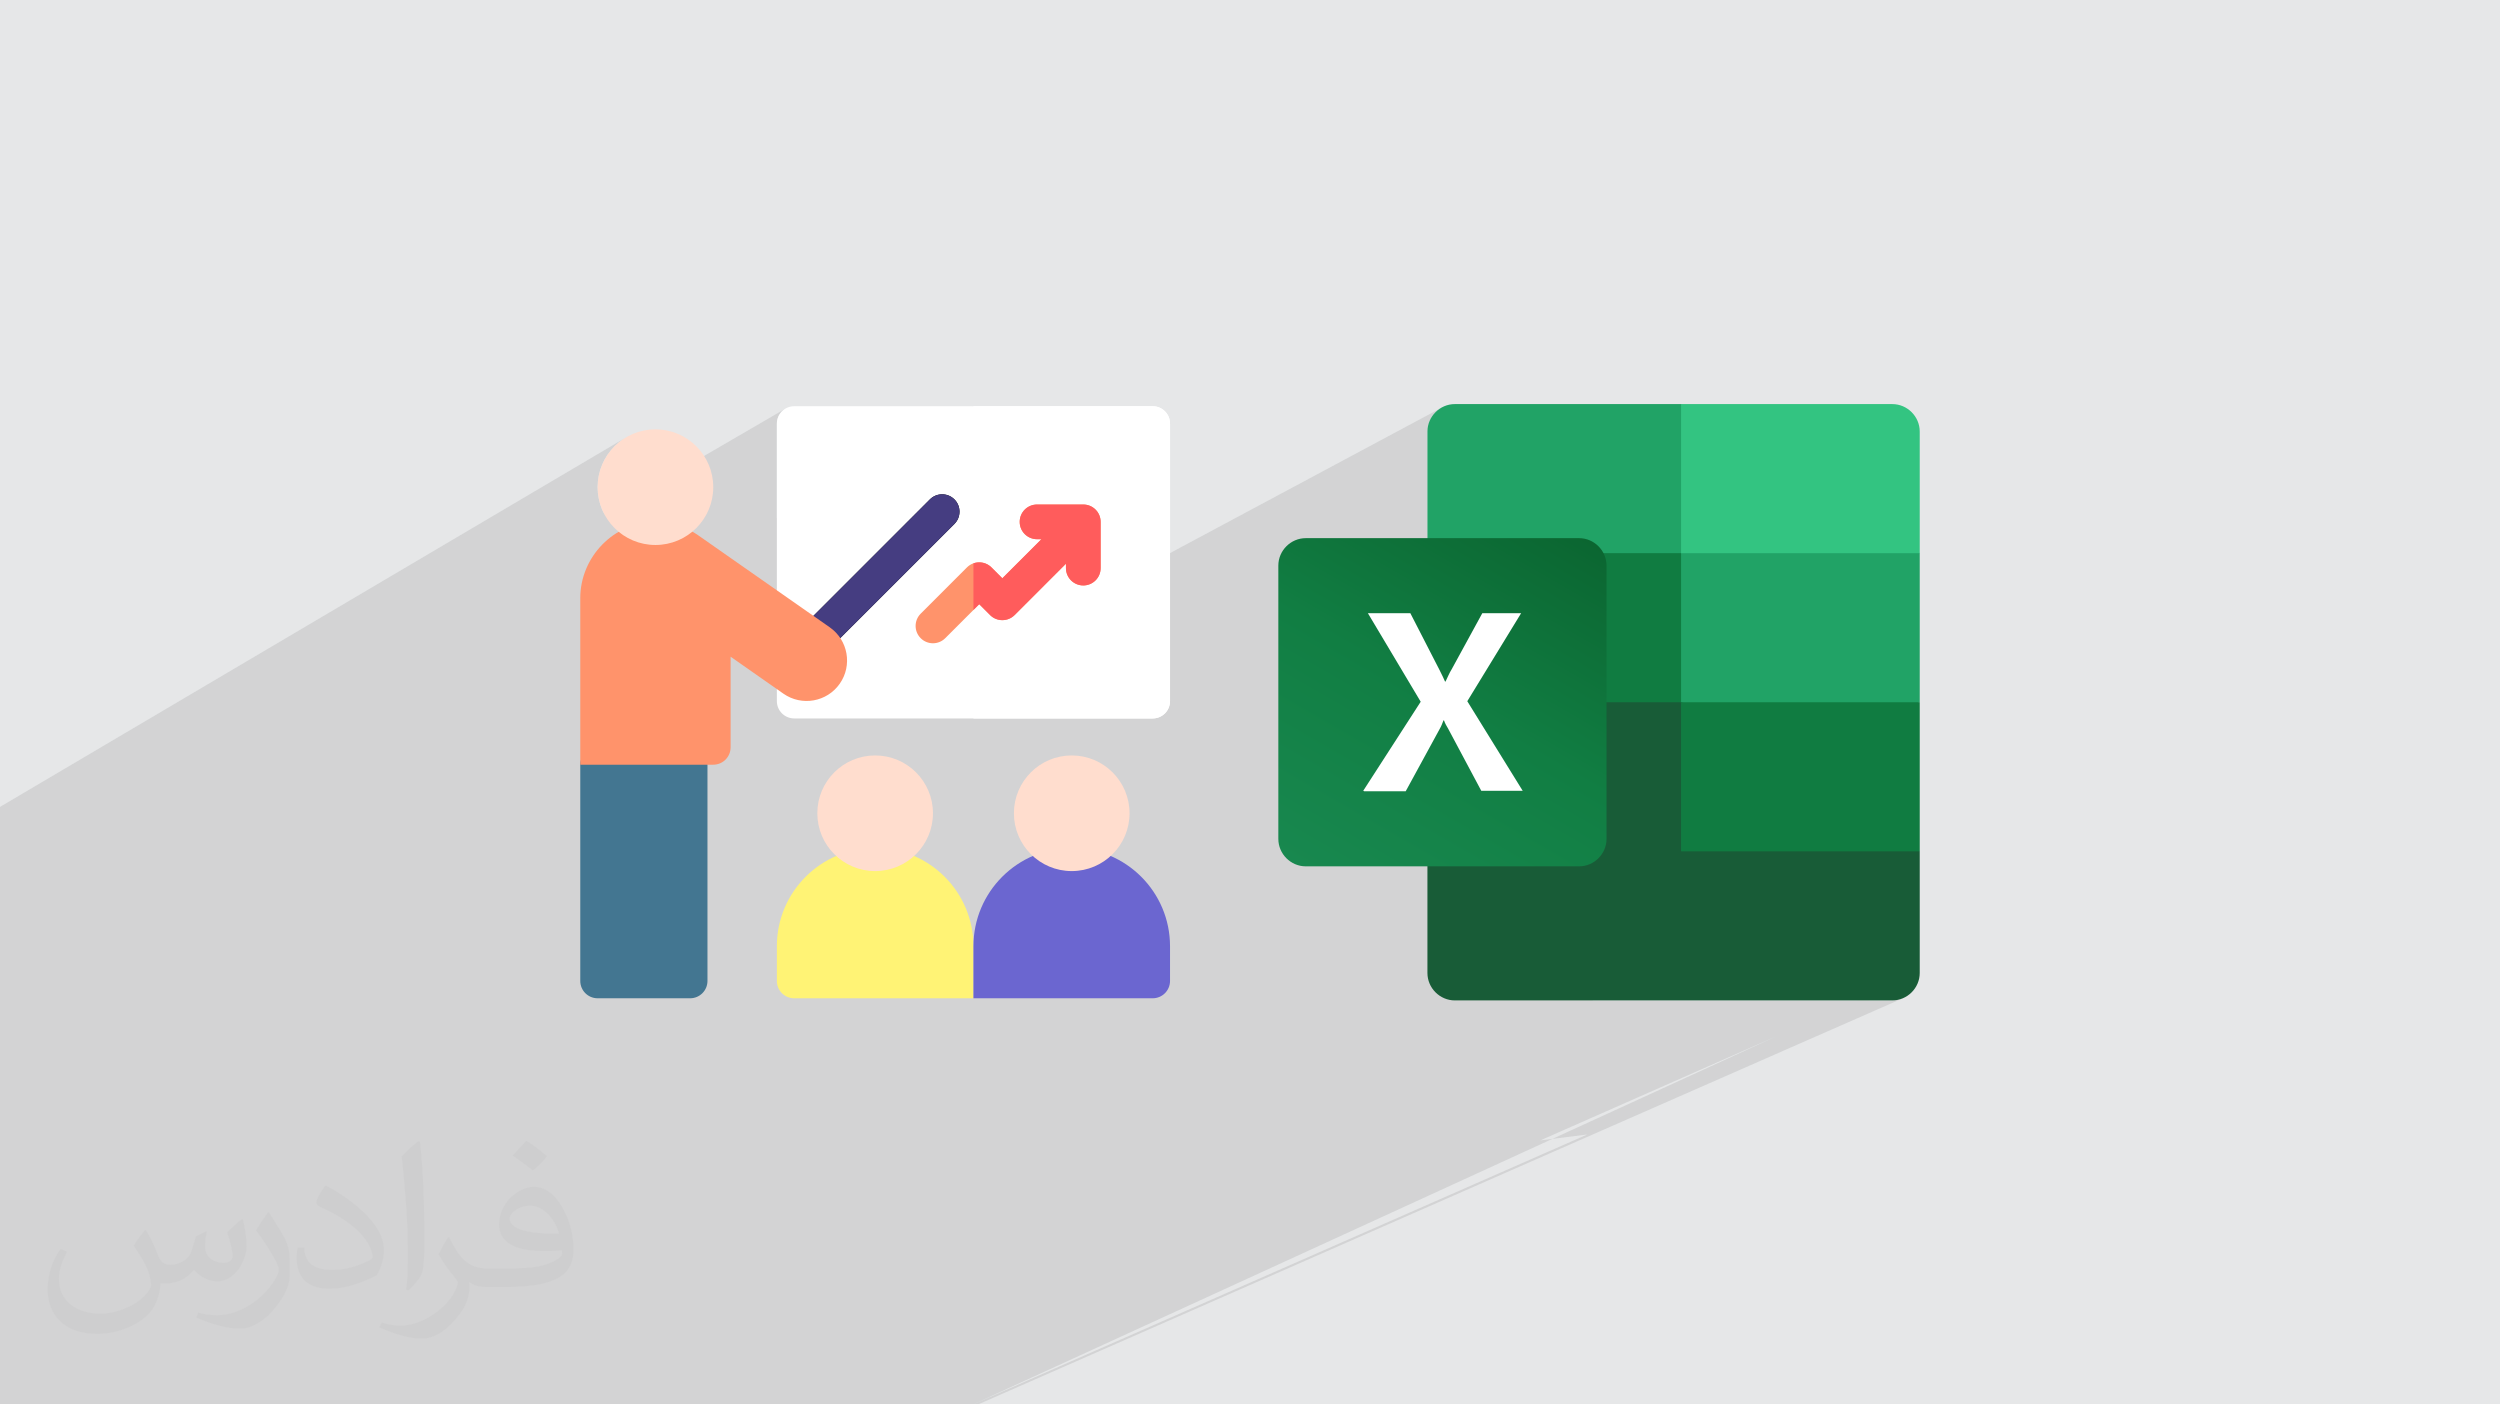 <?xml version="1.0" encoding="UTF-8"?>
<!DOCTYPE svg PUBLIC "-//W3C//DTD SVG 1.0//EN" "http://www.w3.org/TR/2001/REC-SVG-20010904/DTD/svg10.dtd">
<!-- Creator: CorelDRAW -->
<svg xmlns="http://www.w3.org/2000/svg" xml:space="preserve" width="94.192mm" height="52.917mm" version="1.0" style="shape-rendering:geometricPrecision; text-rendering:geometricPrecision; image-rendering:optimizeQuality; fill-rule:evenodd; clip-rule:evenodd"
viewBox="0 0 9404.92 5283.66"
 xmlns:xlink="http://www.w3.org/1999/xlink"
 xmlns:xodm="http://www.corel.com/coreldraw/odm/2003">
 <defs>
  <style type="text/css">
   <![CDATA[
    .fil5 {fill:#107C41}
    .fil3 {fill:#185C37}
    .fil4 {fill:#21A366}
    .fil8 {fill:#33C481}
    .fil7 {fill:white}
    .fil12 {fill:black;fill-rule:nonzero}
    .fil17 {fill:#437691;fill-rule:nonzero}
    .fil13 {fill:#453D81;fill-rule:nonzero}
    .fil16 {fill:#6B66D0;fill-rule:nonzero}
    .fil11 {fill:#FF5C5C;fill-rule:nonzero}
    .fil10 {fill:#FF936B;fill-rule:nonzero}
    .fil15 {fill:#FFDDCE;fill-rule:nonzero}
    .fil14 {fill:#FFF375;fill-rule:nonzero}
    .fil9 {fill:white;fill-rule:nonzero}
    .fil2 {fill:#373435;fill-opacity:0.031}
    .fil1 {fill:#2B2A29;fill-opacity:0.102}
    .fil0 {fill:#E6E7E8}
    .fil6 {fill:url(#id0)}
   ]]>
  </style>
  <linearGradient id="id0" gradientUnits="userSpaceOnUse" x1="5020.09" y1="3337.91" x2="5824.59" y2="1941.62">
   <stop offset="0" style="stop-opacity:1; stop-color:#18884F"/>
   <stop offset="0.502" style="stop-opacity:1; stop-color:#117E43"/>
   <stop offset="1" style="stop-opacity:1; stop-color:#0B6631"/>
  </linearGradient>
 </defs>
 <g id="Layer_x0020_1">
  <polygon class="fil0" points="-0,0 9404.92,0 9404.92,5283.66 -0,5283.66 "/>
  <path class="fil1" d="M-0 4129.05l0 -4.31 0 -0.71 0 -18.56 0 -29.11 0 -4.47 0 -25.49 0 -5.3 0 -2.48 0 -15.69 0 -32.87 0 -29.72 0 -25.28 0 -55.64 0 -45.24 0 -2.33 0 -224.2 0 -108.68 0 -4.61 0 -148.32 0 -56.71 0 -33.56 0 -220.24 2362.05 -1394.1 -17.93 10.89 -16.74 12.52 -15.45 14.04 -14.04 15.45 -12.52 16.74 -10.9 17.93 -9.16 19.02 -7.32 19.98 -5.35 20.85 -3.3 21.6 -1.12 22.24 1.12 22.24 3.3 21.6 5.35 20.85 7.32 19.98 7.87 16.35 678.09 -394.38 -9.66 7.97 -7.97 9.67 -6.01 11.08 -3.8 12.25 -1.33 13.15 0 354.68 739.54 -419.94 0 374.26 674.28 -374.26 -674.28 374.26 0 118.38 202.77 -111.73 11.08 -6.01 12.25 -3.8 13.15 -1.33 174.01 0 0.01 0 13.15 1.33 12.25 3.8 11.08 6.01 9.66 7.97 7.97 9.66 6.01 11.08 3.8 12.25 1.33 13.15 0 174.02 -1.33 13.15 -3.8 12.25 -6.01 11.08 -7.97 9.66 -9.66 7.97 -11.08 6.01 -438.68 235.53 0 43.75 1771.15 -948.3 -17.51 9.58 -15.32 12.66 -12.66 15.31 -9.58 17.52 -6.07 19.3 -2.12 20.65 402.66 694.32 -3.73 -2.2 -398.93 -692.12 428.48 709.5 11.65 6.85 7.59 -3.82 -447.72 -712.52 0 457.65 398.93 234.48 -398.93 -692.12 428.48 709.5 -25.82 -15.18 -402.66 -694.32 447.72 712.52 506.52 -254.85 351.32 0 -159.49 -254.62 -191.83 97.46 0 -403.71 0 -0.02 191.83 306.27 602.73 -306.23 2286.18 3568.38 -2286.18 -3568.38 2173.57 3763.51 -2173.57 -3763.51 -602.73 306.23 159.49 254.62 546.44 0 -418.24 204.68 264.18 421.77 154.06 -65.59 -150.59 71.12 1610.18 2570.68 -1610.18 -2570.68 -522.41 246.73 145.89 243 -332.48 0 -38.17 -60.75 0 60.75 38.17 0 -38.17 -60.75 0 -76.1 224.76 -106.15 145.89 243 527.11 0 -413.97 188.43 214.48 357.23 199.49 -88.03 -199.49 88.03 9.11 15.18 87.18 0 20.65 -2.12 19.3 -6.07 -104.48 45.89 890.01 1482.41 -890.01 -1482.41 -247.45 108.68 863.2 1373.73 -863.2 -1373.73 -44.16 19.39 817.91 1354.34 -817.91 -1354.34 -44.09 19.37 774.2 1334.97 -774.2 -1334.97 -6.6 2.9 767.78 1332.07 -767.78 -1332.07 -696.4 305.86 -189.77 83.34 575.91 942.87 -575.91 -942.87 -2146.83 942.87 -19.06 0 -116.86 0 -55.58 0 -837.05 0 -462.06 0 -289.63 0 -20.97 0 -207.72 0 -19.5 0 -22.18 0 -32.5 0 -425.94 0 -13.14 0 -196.92 0 -76.19 0 -96.15 0 -0.02 0 -0.02 0 -25.27 0 -84.51 0 -87.58 0 -35.97 0 -62.02 0 -195.35 0 -40.94 0 -45.87 0 -6.88 0 -110.98 0 -15.58 0 -56.67 0 -1.61 0 -18.18 0 0 -20.66 0 -3.77 0 -12.27 0 -46.81 0 -14.12 0 -14.84 0 -26.59 0 -5.09 0 -52.08 0 -7.1 0 -26.28 0 -28.42 0 -30.66 0 -37.46 0 -11.29 0 -0.01 0 -6.8 0 -22.33 0 -16.76 0 -34.16 0 -13.73 0 -26.53 0 -12.6 0 -0.02 0 -152.66 0 -25.46 0 -26.37 0 -48.66 0 -72.24 0 -50.53 0 -38.28 0 -7.35 0 -21.36 0 -2.49 0 -2.14 0 -32.81 0 -7.76 0 -0.63 0 -1.11 0 -2.49 0 -4.4 0 -11.53 0 -6.15 0 -8.1 0 -12.52 0 -8.72 0 -43.17 0 -0.75 0 -9.65 0 -2.77 0 -42.66 0 -3.1 0 -7.81 0 -6.58 0 -0.01 0 -2.47 0 -21.53zm3659.84 1154.61l2161.56 -949.96 -26.64 -43.61 189.4 -83.58 697.32 -307.68m26.17 45.39l0 0.01 6.57 -2.9 43.95 -19.31 44.01 -19.35 0 0.01 0 -0.01m-44.01 19.35l44.01 -19.34 247.57 -108.81m-61.71 -30.31l34.4 -15.18 9.11 15.18 -43.5 0zm-280.4 180.66l0 0.01 -696.54 306.11 -39.75 17.46 -2311.53 1015.87m2311.53 -1015.87l-149.97 65.91 -26.64 -43.61m195.08 -526.53l486.13 -221.28 127.55 221.28 7.61 0 -129.75 -223.74 36.07 -16.42 145.03 240.16 52.3 0 -161.24 -256.59 254.43 -115.81 214.48 357.23 -34.4 15.18 -273.28 0 -161.24 -256.59 -36.1 16.44 145.03 240.16 -51.34 0 -129.75 -223.74 -5.4 2.46 127.55 221.28 -613.68 0zm717.81 180.66l-688.75 302.69 -3.4 1.5 -4.38 1.93m1210.82 -589.98l1036.79 1623.31 -1036.79 -1623.31zm-932.34 -441.45l-701.45 328.27m705.91 -330.36l-4.46 2.09m538.96 -409.55l239.33 -101.9 -264.18 -421.77 -592.33 289.87 60.24 35.42 0.01 0 52.56 -25.61 42.38 70.57 462 153.42zm-556.94 -198.38l0.01 0.01 4.47 2.63 48.08 28.26 42.38 14.07 -42.38 -70.57 -52.56 25.61zm52.56 -25.61l0 0.01 -52.55 25.61m52.55 -1090.87l191.83 306.27 -191.83 97.46 0 157.16m-308.68 2176.45l631.38 1026.22 -631.38 -1026.22m256.12 -1646.48l52.56 -25.61 -0.02 0 -52.55 25.61"/>
  <path class="fil2" d="M548.54 4627.69c17.95,27.21 29.6,53.36 40.96,82.43 8.45,16.91 12.93,48.09 52.57,48.09 11.61,0 28.28,-3.42 43.06,-11.61 16.63,-8.73 29.32,-21.94 35.94,-42l15.85 -53.36 38.57 -19.02 2.64 2.64c-5.27,20.09 -6.59,39.36 -6.59,54.43 0,44.63 38.57,61.56 69.22,61.56 17.95,0 34.09,-8.73 34.09,-25.11 0,-21.13 -8.98,-57.06 -20.62,-89.29 17.95,-17.95 35.94,-35.94 56.53,-50.47l3.17 1.6c8.98,38.04 14,75.56 14,100.66 0,24.57 -10.83,51.79 -19.81,69.49 -18.49,34.87 -51.25,62.62 -90.87,62.62 -30.1,0 -63.65,-15.07 -86.66,-43.06l-1.32 0c-21.66,26.96 -55.22,51.25 -108.86,51.25l-16.63 0c-2.64,35.41 -10.29,60.49 -21.94,82.95 -31.95,62.34 -126.81,106.47 -216.1,106.47 -124.17,0 -186.51,-71.59 -186.51,-166.96 0,-58.91 19.27,-113.6 48.88,-152.42l24.29 10.04c-18.49,35.41 -30.91,68.68 -30.91,101.45 0,89.29 72.66,131.83 156.4,131.83 77.68,0 173.83,-49.41 191.28,-106.72 -6.59,-62.62 -30.1,-91.93 -66.04,-148.99 10.83,-19.02 24.83,-38.04 42.28,-58.38l3.17 0 0 0 0 0 -0.02 -0.09zm1432.13 -336.04c26.15,16.39 51.79,35.66 76.87,57.85 -14,19.81 -31.45,37.79 -53.11,53.64 -25.11,-20.34 -50.19,-37.79 -75.84,-56.27 17.42,-19.55 34.62,-38.29 52.04,-55.22l0 0 0 0 0 0 0 0 0 0 0.03 0zm13.47 244.11c-42.28,0 -76.87,27.75 -76.87,48.34 0,44.13 84.53,57.85 185.72,57.31 -12.68,-51.79 -57.06,-105.68 -108.86,-105.68l0.01 0.03zm-94.86 236.19c54.96,0 103.04,-1.6 139.74,-10.83 40.96,-10.29 75.56,-30.91 75.56,-45.17 0,-3.7 0,-8.19 -1.32,-11.89 -22.98,2.11 -49.41,2.11 -72.38,2.11 -74.49,0 -131.55,-16.91 -154.02,-58.66 -5.55,-11.61 -9.51,-24.57 -9.51,-39.36 0,-40.43 17.42,-79.79 48.09,-107 25.61,-22.45 53.89,-36.44 82.67,-36.44 52.04,0 93.51,41.75 122.57,107.54 15.85,35.94 26.68,77.4 26.68,129.72 0,34.87 -9.51,64.19 -31.17,85.85 -40.43,39.11 -114.92,53.89 -229.04,53.89l-51.79 0 0 0 -13.47 0c-28.28,0 -48.62,-5.02 -64.72,-17.42l-2.64 0c0.79,6.59 1.32,12.93 1.32,19.02 0,25.61 -8.45,58.38 -25.61,84.53 -50.72,75.3 -105.68,108.04 -153.24,108.04 -48.09,0 -107,-18.49 -160.11,-42.54l9.51 -18.49c17.17,7.13 40.96,11.89 73.7,11.89 85.85,0 198.66,-82.43 212.66,-163 -3.17,-6.59 -8.98,-15.32 -17.17,-24.57 -25.11,-29.85 -40.96,-54.68 -55.75,-80.83 12.68,-25.11 24.29,-45.17 35.13,-63.4l4.49 -0.53c36.72,74.77 69.99,117.55 144.23,117.55l11.61 0 0 0 53.89 0 0 0 0 0 0 0 0 0 0 0 0.09 0.01zm-371.98 79c6.34,-34.34 6.87,-72.91 6.87,-108.86l0 -53.36c0,-99.6 -12.68,-244.36 -22.98,-338.68 17.95,-19.27 43.06,-42 62.87,-57.31l5.81 1.6c13.47,118.62 16.63,256 16.63,383.06 0,33.3 -1.32,65.79 -4.49,89.55 -1.85,30.1 -19.27,52.83 -56.53,87.7l-8.19 -3.7zm-382.8 -157.19c1.85,46.77 24.83,83.49 105.15,83.49 49.93,0 92.19,-12.93 138.96,-35.13 8.45,-3.7 12.93,-8.73 12.93,-12.93 0,-29.32 -22.45,-68.15 -60.23,-103.55 -36.72,-33.3 -85.34,-62.62 -130.76,-82.18 -15.6,-6.59 -20.62,-13.47 -20.62,-20.09 0,-13.47 17.95,-41.75 32.77,-62.09l5.02 -0.53c52.04,27.21 110.17,67.64 153.24,112.53 39.11,41.47 63.4,83.49 63.4,129.19 0,33.81 -10.29,65.51 -26.96,95.11 -57.06,28.79 -117.83,50.72 -178.06,50.72 -73.17,0 -123.1,-34.34 -123.1,-114.92 0,-8.73 0,-22.19 3.17,-39.64l25.11 0 0 0 0 0 0 0 0 0 0 0 -0.02 0zm-132.37 -132.9l45.45 73.45c16.63,27.21 32.23,56.81 32.23,103.55l0 59.7c0,48.34 -30.91,100.13 -80.83,151.38 -39.11,34.62 -73.7,49.41 -105.68,49.41 -47.55,0 -101.98,-14.79 -164.85,-41.75l7.13 -18.49c19.81,5.27 42.79,9.77 71.06,9.77 90.36,-0.53 182.8,-66.57 225.08,-147.15 5.02,-9.26 6.87,-17.95 6.87,-24.04 0,-9.26 -5.02,-19.55 -8.98,-28.79 -22.98,-43.31 -48.62,-82.95 -76.87,-119.68 14.79,-23.25 29.6,-45.7 45.7,-67.9l3.7 0.53 0 0 0 0 0 0 0 0 0 0 -0.02 0.01z"/>
  <g id="_2307505187488">
   <g>
    <path class="fil3" d="M6324.19 2585.37l-954.25 -167.5 0 1242.48c0,56.46 46.74,103.2 103.2,103.2l0 0 1645.59 0c56.47,0 103.2,-46.74 103.2,-103.2l0 0 0 -457.65 -897.77 -617.35 0.02 0 0 0 0 0.01z"/>
    <path class="fil4" d="M6324.19 1520.13l-851.04 0c-56.46,0 -103.2,46.73 -103.2,103.2 0,0 0,0 0,0l0 457.65 954.25 560.88 504.38 167.49 393.38 -167.49 0 -560.88 -897.76 -560.87 0 0 0 0.02z"/>
    <polygon class="fil5" points="5369.93,2080.98 6324.19,2080.98 6324.19,2641.86 5369.93,2641.86 "/>
    <path class="fil6" d="M4912.27 2024.51l1028.25 0c56.47,0 103.2,46.74 103.2,103.21l0 1028.25c0,56.47 -46.73,103.2 -103.2,103.2l-1028.25 0c-56.47,0 -103.2,-46.73 -103.2,-103.2l0 -1028.25c0,-56.47 46.73,-103.21 103.2,-103.21z"/>
    <path class="fil7" d="M5128.46 2974.87l216.17 -334.97 -198.65 -333.03 159.7 0 109.04 212.28c9.75,19.47 17.53,35.05 21.43,44.78l1.95 0c7.79,-15.58 13.63,-31.15 23.36,-46.73l114.89 -210.33 146.07 0 -202.53 331.08 208.38 336.92 -155.8 0 -124.63 -233.7c-5.84,-9.74 -11.68,-19.48 -15.58,-31.16l-1.95 0c-3.89,9.74 -7.79,21.43 -13.63,31.16l-128.53 235.63 -155.8 0 -3.89 -1.94z"/>
    <path class="fil8" d="M7118.74 1520.13l-794.56 0 0 560.87 897.76 0 0 -457.65c0,-56.46 -46.73,-103.2 -103.2,-103.2l0 0 0 0 0 -0.02z"/>
    <polygon class="fil5" points="6324.19,2641.86 7221.95,2641.86 7221.95,3202.71 6324.19,3202.71 "/>
   </g>
   <g>
    <path class="fil9" d="M4336.33 2702.74l-1348.57 0c-36.04,0 -65.25,-29.22 -65.25,-65.25l0 -1044.05c0,-36.05 29.22,-65.26 65.25,-65.26l1348.57 0c36.05,0 65.26,29.22 65.26,65.26l0 1044.05c0,36.04 -29.22,65.26 -65.26,65.26l0 -0.01z"/>
    <path class="fil9" d="M4336.33 1528.18l-674.28 0 0 1174.56 674.28 0c36.05,0 65.26,-29.22 65.26,-65.25l0 -1044.05c0,-36.05 -29.22,-65.26 -65.26,-65.26l0 0z"/>
    <path class="fil10" d="M4075.32 1897.95l-174.02 0c-36.04,0 -65.25,29.22 -65.25,65.25 0,36.05 29.22,65.26 65.25,65.26l16.48 0 -146.98 146.98 -40.87 -40.87c-25.48,-25.48 -66.8,-25.48 -92.28,0l-174.01 174.01c-25.49,25.49 -25.49,66.8 0,92.29 25.48,25.48 66.8,25.48 92.28,0l127.87 -127.87 40.87 40.86c25.48,25.49 66.8,25.49 92.28,0l193.12 -193.12 0 16.48c0,36.04 29.22,65.25 65.26,65.25 36.04,0 65.25,-29.22 65.25,-65.25l0 -174.02c0,-36.04 -29.22,-65.25 -65.25,-65.25z"/>
    <path class="fil11" d="M4075.32 1897.95l-174.02 0c-36.04,0 -65.25,29.22 -65.25,65.25 0,36.05 29.22,65.26 65.25,65.26l16.48 0 -146.98 146.98 -40.87 -40.87c-18.37,-18.36 -44.93,-23.41 -67.89,-15.31l0 175.48 21.75 -21.75 40.87 40.87c25.48,25.48 66.8,25.48 92.28,0l193.12 -193.13 0 16.48c0,36.04 29.22,65.25 65.25,65.25 36.05,0 65.26,-29.22 65.26,-65.25l0 -174.01c0,-36.05 -29.22,-65.26 -65.26,-65.26l0.01 0z"/>
    <path class="fil12" d="M3019.72 2449.48c-25.48,-25.48 -25.48,-66.8 0,-92.28l478.53 -478.52c25.48,-25.49 66.8,-25.49 92.28,0 25.48,25.48 25.48,66.8 0,92.28l-478.53 478.52c-25.48,25.48 -66.8,25.48 -92.28,0z"/>
    <path class="fil13" d="M3019.73 2449.48c-25.49,-25.48 -25.49,-66.8 0,-92.28l478.52 -478.52c25.48,-25.49 66.8,-25.49 92.28,0 25.48,25.48 25.48,66.8 0,92.28l-478.52 478.52c-25.49,25.48 -66.81,25.48 -92.28,0z"/>
    <path class="fil14" d="M3662.05 3755.49l-674.29 0c-36.04,0 -65.25,-29.22 -65.25,-65.25l0 -130.51c0,-204.21 165.55,-369.76 369.77,-369.76 204.22,0 369.77,165.55 369.77,369.76l0 195.76z"/>
    <circle class="fil15" cx="3292.27" cy="3059.46" r="217.51"/>
    <path class="fil16" d="M4336.33 3755.49l-674.28 0 0 -195.76c0,-204.21 165.55,-369.76 369.77,-369.76 204.21,0 369.77,165.55 369.77,369.76l0 130.51c0,36.04 -29.22,65.25 -65.26,65.25z"/>
    <circle class="fil15" cx="4031.81" cy="3059.46" r="217.51"/>
    <path class="fil17" d="M2182.97 2876.75l0 813.49c0,36.04 29.22,65.25 65.25,65.25l348.02 0c36.04,0 65.25,-29.22 65.25,-65.25l0 -878.75 -413.27 0c-36.04,0 -65.25,29.22 -65.25,65.26l0 0z"/>
    <path class="fil10" d="M2621.37 2010.11c-46.56,-30.77 -100.57,-47 -156.12,-46.91 -155.27,0.27 -282.28,131.64 -282.28,286.92l0 626.64 500.27 0c36.05,0 65.26,-29.22 65.26,-65.26l0 -341.07 198.57 139.04c68.88,48.23 163.79,31.49 212.02,-37.38 48.25,-68.9 31.47,-163.86 -37.45,-212.06l-500.26 -349.91z"/>
    <circle class="fil15" cx="2465.73" cy="1832.7" r="217.51"/>
   </g>
  </g>
 </g>
</svg>
